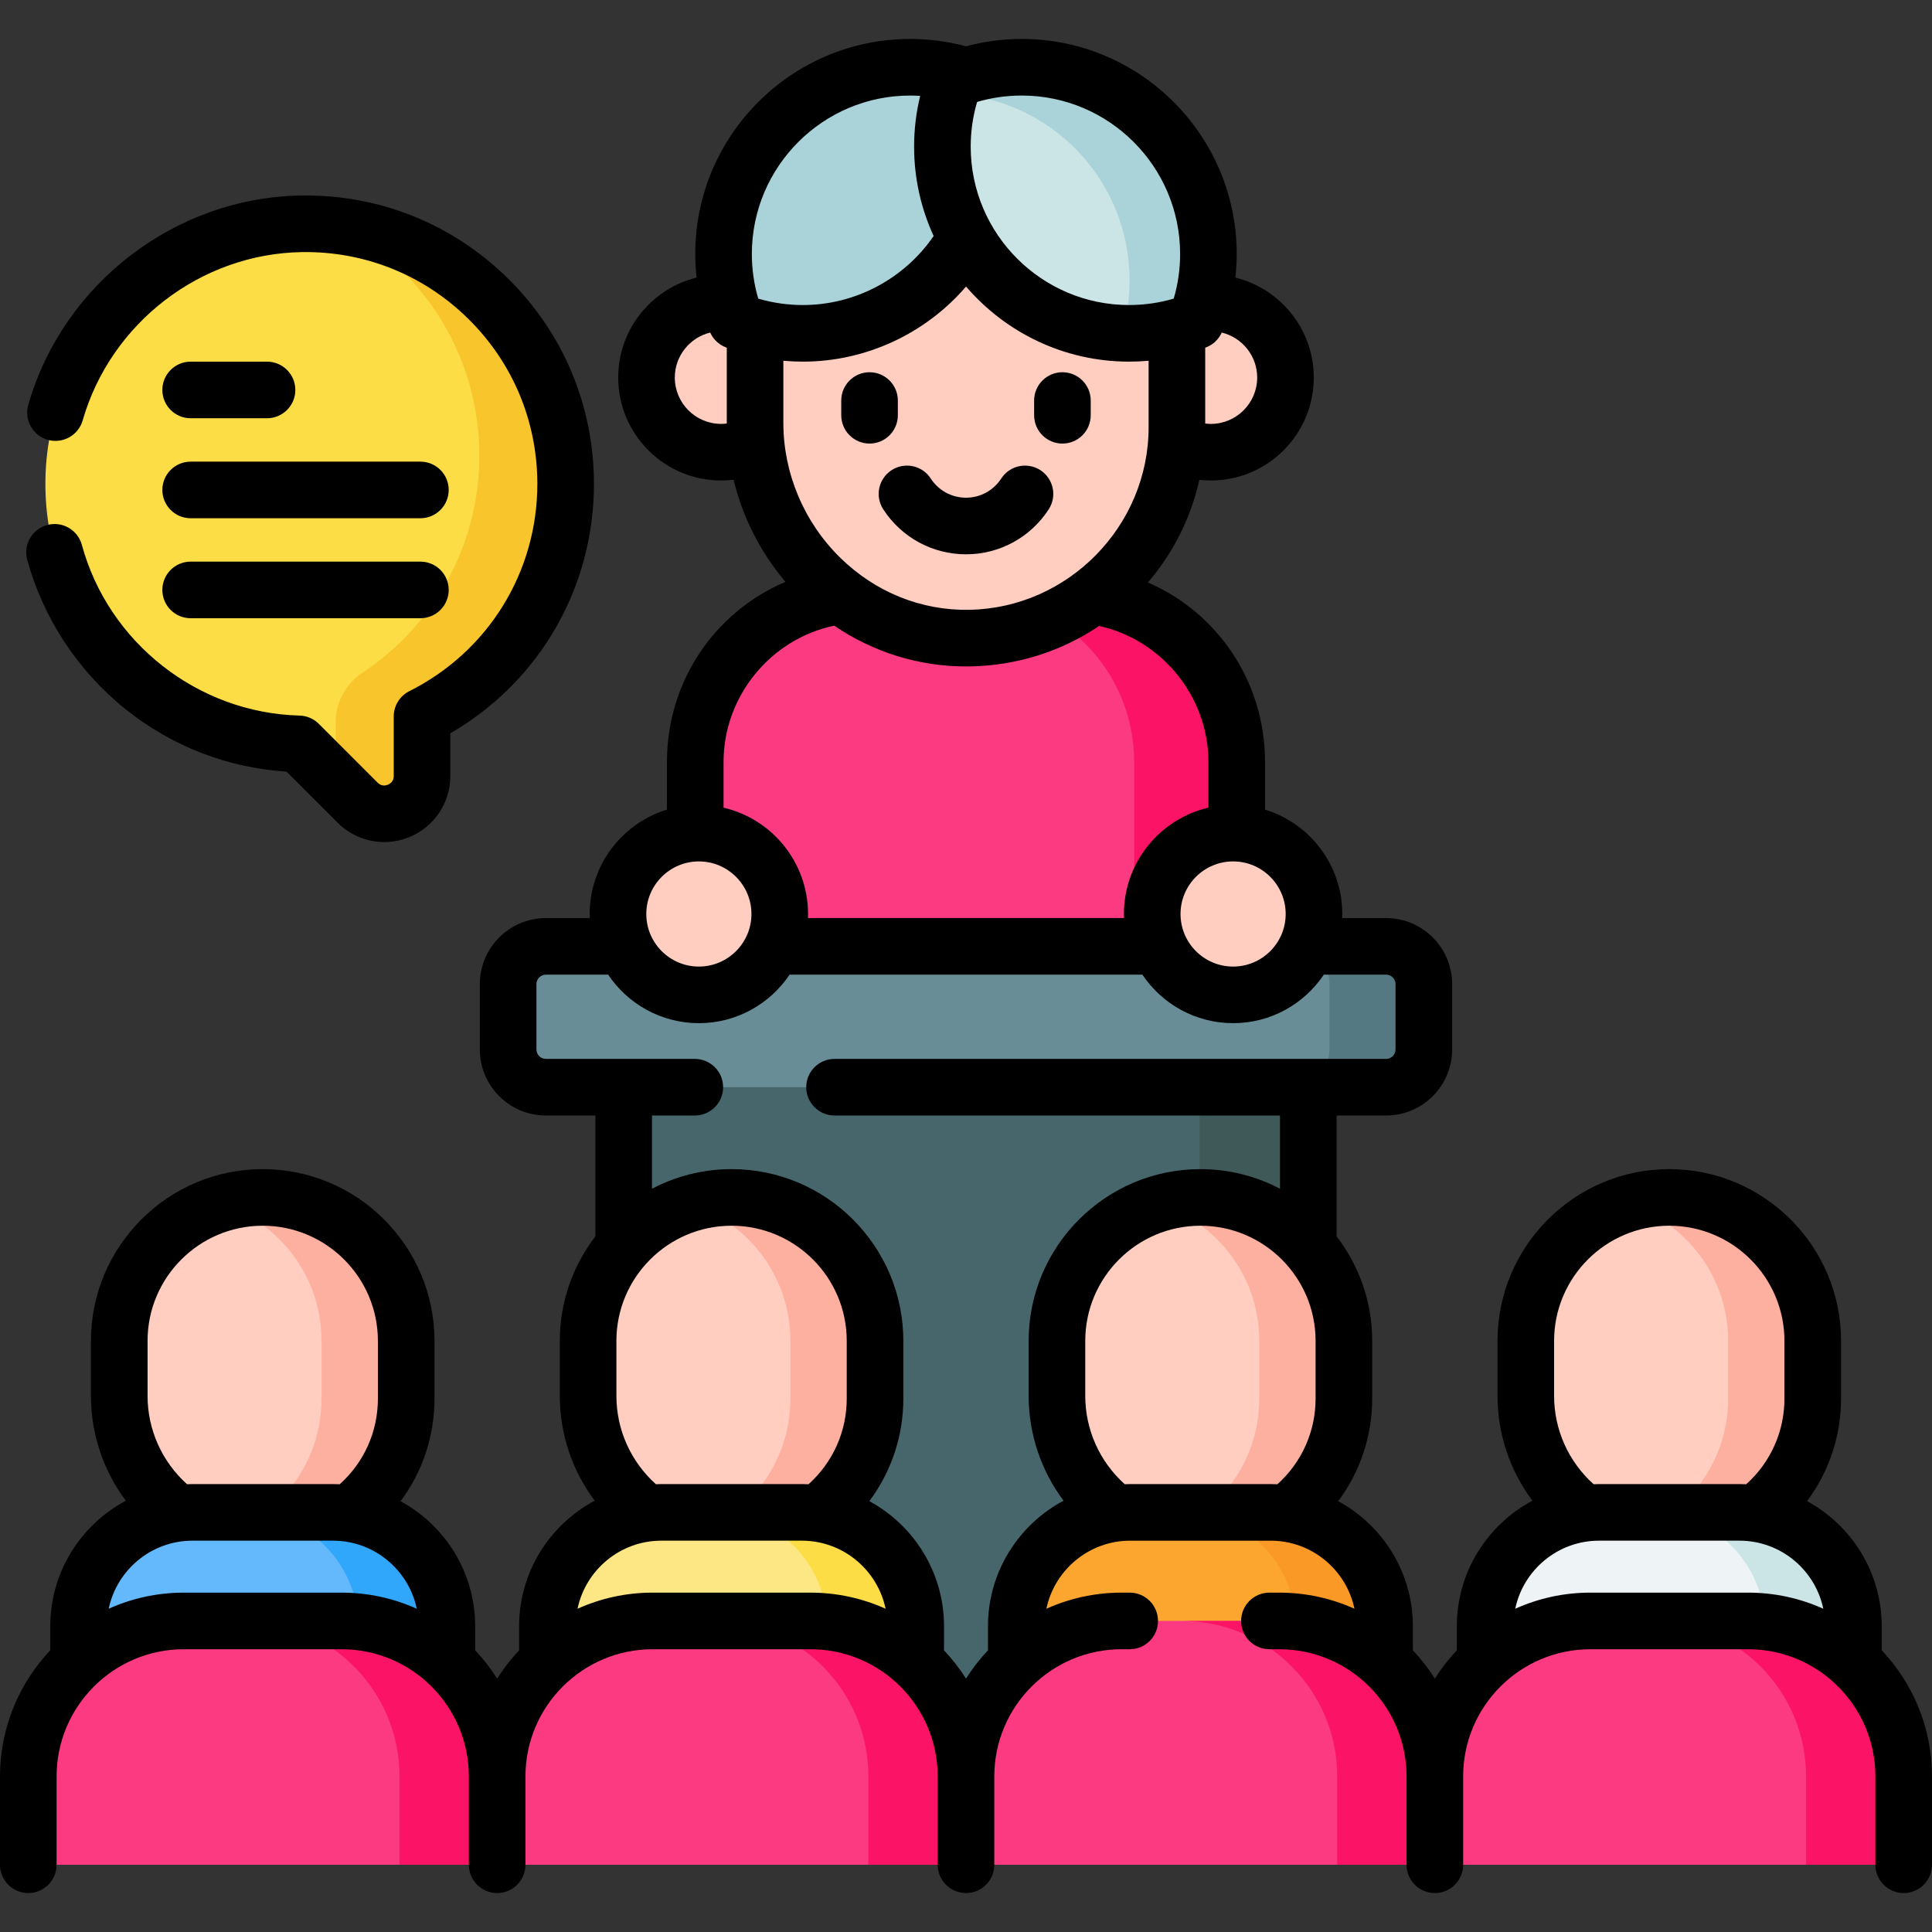 <svg id="Capa_1" enable-background="new 0 0 512 512" height="512" viewBox="0 0 512 512" width="512" xmlns="http://www.w3.org/2000/svg"><rect x="0" y="0" width="512" height="512" fill="#333333" stroke="none"/><g><g><g><g><g><circle cx="320.884" cy="100.056" fill="#ffcec0" r="19.783"/></g></g><g><g><circle cx="191.116" cy="100.056" fill="#ffcec0" r="19.783"/></g></g></g><g><g><g><g><g><g><path d="m327.744 314.153h-143.495v-112.24c0-24.512 19.871-44.384 44.384-44.384h54.728c24.512 0 44.384 19.871 44.384 44.384v112.24z" fill="#fb3a82"/><path d="m327.744 201.91v112.247h-27.18v-112.247c0-24.506-19.874-44.38-44.38-44.38h27.18c24.506 0 44.38 19.874 44.38 44.38z" fill="#fb1466"/></g><g><g><g><g><g><g><path d="m200.099 90.72v21.393c0 31.346 25.653 57.593 56.993 56.991 30.368-.583 54.802-25.379 54.802-55.887v-22.497c0-30.871-25.026-55.897-55.897-55.897-30.872-.001-55.898 25.025-55.898 55.897z" fill="#ffcec0"/></g></g></g></g></g></g><g><g><g><path d="m191.75 67.305c0 6.251 1.167 12.232 3.287 17.746 5.514 2.12 11.495 3.287 17.746 3.287 27.319 0 49.466-22.147 49.466-49.484 0-6.251-1.167-12.232-3.287-17.746-5.496-2.12-11.477-3.287-17.746-3.287-27.32 0-49.466 22.147-49.466 49.484z" fill="#a9d3d8"/></g></g><g><g><path d="m320.244 67.305c0 6.251-1.167 12.232-3.287 17.746-5.514 2.12-11.495 3.287-17.746 3.287-27.319 0-49.466-22.147-49.466-49.484 0-6.251 1.167-12.232 3.287-17.746 5.496-2.12 11.477-3.287 17.746-3.287 27.319 0 49.466 22.147 49.466 49.484z" fill="#cbe5e7"/><path d="m320.245 67.308c0 6.243-1.166 12.233-3.291 17.743-5.51 2.116-11.49 3.291-17.743 3.291-.63 0-1.26-.009-1.89-.038 1.316-4.447 2.022-9.158 2.022-14.029 0-26.703-21.128-48.451-47.568-49.448.367-1.269.79-2.511 1.26-3.723 5.491-2.116 11.471-3.281 17.743-3.281 27.324-.001 49.467 22.142 49.467 49.485z" fill="#a9d3d8"/></g></g></g></g></g><g><path d="m165.284 277.668h181.425v207.136h-181.425z" fill="#47666b"/><path d="m317.923 277.668h28.787v207.136h-28.787z" fill="#3f5959"/></g><g><path d="m367.33 288.121h-222.667c-5.523 0-10-4.477-10-10v-17.324c0-5.523 4.477-10 10-10h222.667c5.523 0 10 4.477 10 10v17.324c0 5.523-4.477 10-10 10z" fill="#688d97"/><path d="m377.327 260.799v17.32c0 5.52-4.47 10-10 10h-25c5.53 0 10-4.48 10-10v-17.32c0-5.52-4.47-10-10-10h25c5.53 0 10 4.48 10 10z" fill="#557983"/></g><g><g><circle cx="185.208" cy="242.218" fill="#ffcec0" r="21.432"/></g><g><circle cx="326.785" cy="242.218" fill="#ffcec0" r="21.432"/></g></g></g><g><g><g><g><g><g><path d="m31.603 355.352v14.551c0 21.322 17.449 39.175 38.767 38.765 20.656-.397 37.276-17.263 37.276-38.014v-15.302c0-20.999-17.023-38.022-38.022-38.022-20.998 0-38.021 17.023-38.021 38.022z" fill="#ffcec0"/></g><g><path d="m107.65 355.35v15.3c0 20.75-16.62 37.62-37.28 38.02-4.13.08-8.11-.53-11.85-1.71 15.47-4.82 26.7-19.25 26.7-36.31v-15.3c0-17.1-11.28-31.56-26.81-36.34 3.55-1.09 7.31-1.68 11.21-1.68h.01c20.99 0 38.02 17.02 38.02 38.02z" fill="#fdb0a0"/></g></g></g></g></g></g><g><g><g><path d="m118.428 480.375h-97.606v-49.39c0-16.673 13.516-30.19 30.19-30.19h37.226c16.673 0 30.19 13.516 30.19 30.19z" fill="#64b9fc"/><path d="m118.427 430.984v49.395h-23.487v-49.395c0-16.669-13.518-30.187-30.187-30.187h23.487c16.669-.001 30.187 13.518 30.187 30.187z" fill="#31a7fb"/></g></g></g><g><path d="m131.75 494.179h-124.25v-23.408c0-22.759 18.449-41.208 41.208-41.208h41.834c22.759 0 41.208 18.449 41.208 41.208z" fill="#fb3a82"/><path d="m131.75 470.773v23.407h-25.875v-23.407c0-22.76-18.447-41.207-41.207-41.207h25.875c22.76 0 41.207 18.447 41.207 41.207z" fill="#fb1466"/></g><g><g><g><g><g><g><path d="m155.853 355.352v14.551c0 21.322 17.449 39.175 38.767 38.765 20.656-.397 37.276-17.263 37.276-38.014v-15.302c0-20.999-17.023-38.022-38.022-38.022-20.998 0-38.021 17.023-38.021 38.022z" fill="#ffcec0"/></g><g><path d="m231.9 355.35v15.3c0 20.75-16.62 37.62-37.28 38.02-4.13.08-8.12-.53-11.86-1.71 15.48-4.81 26.71-19.25 26.71-36.31v-15.3c0-17.1-11.28-31.55-26.8-36.34 3.54-1.09 7.3-1.68 11.2-1.68h.01c20.99 0 38.02 17.02 38.02 38.02z" fill="#fdb0a0"/></g></g></g></g></g></g><g><g><g><path d="m242.678 480.375h-97.605v-49.39c0-16.673 13.516-30.19 30.19-30.19h37.226c16.673 0 30.19 13.516 30.19 30.19v49.39z" fill="#fde784"/><path d="m242.677 430.984v49.395h-23.488v-49.395c0-16.669-13.518-30.187-30.187-30.187h23.488c16.669-.001 30.187 13.518 30.187 30.187z" fill="#fddd45"/></g></g></g><g><path d="m256 494.179h-124.25v-23.408c0-22.759 18.449-41.208 41.208-41.208h41.834c22.759 0 41.208 18.449 41.208 41.208z" fill="#fb3a82"/><path d="m256 470.773v23.407h-25.875v-23.407c0-22.76-18.447-41.207-41.207-41.207h25.875c22.76 0 41.207 18.447 41.207 41.207z" fill="#fb1466"/></g><g><g><g><g><g><g><path d="m280.103 355.352v14.551c0 21.322 17.449 39.175 38.767 38.765 20.656-.397 37.276-17.263 37.276-38.014v-15.302c0-20.999-17.023-38.022-38.021-38.022-20.999 0-38.022 17.023-38.022 38.022z" fill="#ffcec0"/></g><g><path d="m356.15 355.35v15.3c0 20.75-16.62 37.62-37.28 38.02-4.13.08-8.11-.53-11.85-1.71 15.47-4.82 26.7-19.25 26.7-36.31v-15.3c0-17.1-11.28-31.56-26.81-36.34 3.55-1.09 7.31-1.68 11.21-1.68h.01c20.99 0 38.02 17.02 38.02 38.02z" fill="#fdb0a0"/></g></g></g></g></g></g><g><g><g><path d="m366.928 480.375h-97.605v-49.39c0-16.673 13.516-30.19 30.19-30.19h37.226c16.673 0 30.19 13.516 30.19 30.19v49.39z" fill="#fca62f"/><path d="m366.927 430.984v49.395h-23.487v-49.395c0-16.669-13.518-30.187-30.187-30.187h23.488c16.668-.001 30.186 13.518 30.186 30.187z" fill="#fb9927"/></g></g></g><g><path d="m380.25 494.179h-124.25v-23.408c0-22.759 18.449-41.208 41.208-41.208h41.834c22.759 0 41.208 18.449 41.208 41.208z" fill="#fb3a82"/><path d="m380.25 470.773v23.407h-25.875v-23.407c0-22.76-18.447-41.207-41.207-41.207h25.875c22.76 0 41.207 18.447 41.207 41.207z" fill="#fb1466"/></g><g><g><g><g><g><g><path d="m404.353 355.352v14.551c0 21.322 17.449 39.175 38.767 38.765 20.656-.397 37.276-17.263 37.276-38.014v-15.302c0-20.999-17.023-38.022-38.022-38.022-20.998 0-38.021 17.023-38.021 38.022z" fill="#ffcec0"/></g><g><path d="m480.4 355.35v15.3c0 20.75-16.62 37.62-37.28 38.02-4.13.08-8.12-.53-11.86-1.71 15.48-4.81 26.71-19.25 26.71-36.31v-15.3c0-17.1-11.28-31.55-26.8-36.34 3.54-1.09 7.3-1.68 11.2-1.68h.01c20.99 0 38.02 17.02 38.02 38.02z" fill="#fdb0a0"/></g></g></g></g></g></g><g><g><g><path d="m491.178 480.375h-97.605v-49.39c0-16.673 13.516-30.19 30.19-30.19h37.226c16.673 0 30.19 13.516 30.19 30.19v49.39z" fill="#eef4f5"/><path d="m491.177 430.984v49.395h-23.487v-49.395c0-16.669-13.518-30.187-30.187-30.187h23.488c16.668-.001 30.186 13.518 30.186 30.187z" fill="#cbe5e7"/></g></g></g><g><path d="m504.5 494.179h-124.25v-23.408c0-22.759 18.449-41.208 41.208-41.208h41.834c22.759 0 41.208 18.449 41.208 41.208z" fill="#fb3a82"/><path d="m504.5 470.773v23.407h-25.875v-23.407c0-22.76-18.447-41.207-41.207-41.207h25.875c22.76 0 41.207 18.447 41.207 41.207z" fill="#fb1466"/></g></g><g><g><path d="m149.902 128.239c0-38.412-31.416-69.485-69.956-68.928-36.866.533-67.124 30.58-67.9 67.442-.803 38.151 29.4 69.416 67.136 70.377l15.588 15.588c6.3 6.3 17.071 1.838 17.071-7.071v-15.777c22.566-11.327 38.061-34.663 38.061-61.631z" fill="#fddd45"/><path d="m149.905 128.24c0 26.97-15.5 50.3-38.06 61.63v15.78c0 8.908-10.77 13.37-17.07 7.07l-8.13-8.13c1.43-1.68 2.32-3.87 2.32-6.44v-6.85c0-5.283 2.724-10.144 7.129-13.06 18.639-12.339 30.931-33.475 30.931-57.5 0-26.28-14.7-49.13-36.33-60.76 33.47 4.729 59.21 33.489 59.21 68.26z" fill="#f8c52d"/></g></g></g></g><g><path d="m21.696 144.401c-1.088-3.997-5.21-6.356-9.207-5.267-3.997 1.088-6.355 5.209-5.267 9.207 4.233 15.556 13.551 29.674 26.236 39.753 12.276 9.754 26.905 15.39 42.478 16.396l13.531 13.532c3.356 3.355 7.812 5.134 12.356 5.134 2.257 0 4.538-.439 6.715-1.341 6.563-2.719 10.803-9.065 10.803-16.168v-11.307c23.594-13.672 38.06-38.588 38.06-66.101 0-20.625-8.091-39.959-22.781-54.439-14.688-14.478-34.151-22.301-54.783-21.988-33.337.481-63.087 23.287-72.346 55.458-1.146 3.98 1.153 8.136 5.133 9.282 3.977 1.143 8.136-1.153 9.282-5.133 7.448-25.877 31.359-44.222 58.149-44.609 16.566-.25 32.23 6.037 44.036 17.673 11.808 11.639 18.311 27.178 18.311 43.756 0 23.377-12.999 44.424-33.925 54.928-2.535 1.273-4.135 3.867-4.135 6.703v15.776c0 1.454-.967 2.071-1.543 2.31s-1.697.486-2.725-.542l-15.588-15.588c-1.359-1.36-3.19-2.146-5.112-2.194-26.899-.686-50.617-19.285-57.678-45.231z"/><path d="m50.525 110.841h20.242c4.142 0 7.5-3.358 7.5-7.5s-3.358-7.5-7.5-7.5h-20.242c-4.142 0-7.5 3.358-7.5 7.5s3.358 7.5 7.5 7.5z"/><path d="m50.525 137.339h60.886c4.142 0 7.5-3.358 7.5-7.5s-3.358-7.5-7.5-7.5h-60.886c-4.142 0-7.5 3.358-7.5 7.5s3.358 7.5 7.5 7.5z"/><path d="m50.525 163.837h60.886c4.142 0 7.5-3.358 7.5-7.5s-3.358-7.5-7.5-7.5h-60.886c-4.142 0-7.5 3.358-7.5 7.5s3.358 7.5 7.5 7.5z"/><path d="m230.439 117.55c4.142 0 7.5-3.358 7.5-7.5v-3.906c0-4.142-3.358-7.5-7.5-7.5s-7.5 3.358-7.5 7.5v3.906c0 4.142 3.358 7.5 7.5 7.5z"/><path d="m281.554 117.55c4.142 0 7.5-3.358 7.5-7.5v-3.906c0-4.142-3.358-7.5-7.5-7.5s-7.5 3.358-7.5 7.5v3.906c0 4.142 3.358 7.5 7.5 7.5z"/><path d="m234.072 134.979c4.851 7.463 13.047 11.919 21.925 11.919s17.074-4.456 21.925-11.919c2.257-3.473 1.272-8.118-2.201-10.376-3.472-2.256-8.118-1.272-10.376 2.201-2.073 3.189-5.568 5.094-9.348 5.094s-7.275-1.904-9.348-5.094c-2.258-3.474-6.903-4.458-10.376-2.201-3.473 2.258-4.459 6.903-2.201 10.376z"/><path d="m498.678 437.352v-6.367c0-14.31-8.017-26.781-19.795-33.162 5.802-7.773 9.014-17.238 9.014-27.169v-15.302c0-25.101-20.421-45.522-45.521-45.522s-45.521 20.421-45.521 45.522v14.551c0 10.151 3.296 19.839 9.25 27.799-11.905 6.342-20.031 18.879-20.031 33.283v6.367c-2.174 2.3-4.125 4.81-5.822 7.498-1.697-2.688-3.649-5.198-5.822-7.498v-6.367c0-14.31-8.017-26.781-19.795-33.162 5.802-7.773 9.014-17.238 9.014-27.169v-15.302c0-10.419-3.527-20.025-9.438-27.705v-32.026h13.121c9.649 0 17.5-7.851 17.5-17.5v-17.324c0-9.649-7.851-17.5-17.5-17.5h-11.64c.013-.359.027-.717.027-1.079 0-13.011-8.635-24.041-20.474-27.668v-12.637c0-21.177-12.473-39.506-31.032-47.554 6.752-7.893 11.391-17.192 13.629-27.193 1.005.111 2.019.173 3.042.173 15.044 0 27.283-12.239 27.283-27.283 0-12.802-8.866-23.568-20.779-26.494.227-2.07.355-4.156.355-6.257 0-31.421-25.555-56.984-56.966-56.984-5.036 0-9.983.663-14.777 1.952-4.801-1.29-9.768-1.952-14.786-1.952-31.411 0-56.966 25.563-56.966 56.984 0 2.102.128 4.188.355 6.259-11.91 2.928-20.772 13.692-20.772 26.492 0 15.044 12.239 27.283 27.283 27.283 1.11 0 2.208-.074 3.296-.205 2.391 9.912 7.098 19.233 13.751 27.063-18.769 7.961-31.413 26.393-31.413 47.715v12.637c-11.839 3.627-20.474 14.657-20.474 27.668 0 .362.014.72.027 1.079h-11.64c-9.649 0-17.5 7.851-17.5 17.5v17.324c0 9.649 7.851 17.5 17.5 17.5h13.121v32.034c-5.907 7.679-9.431 17.282-9.431 27.697v14.551c0 10.151 3.296 19.839 9.25 27.799-11.905 6.342-20.031 18.879-20.031 33.283v6.367c-2.174 2.3-4.125 4.81-5.822 7.498-1.697-2.688-3.649-5.198-5.822-7.498v-6.367c0-14.301-8.007-26.766-19.772-33.151 5.796-7.754 8.991-17.197 8.991-27.181v-15.302c0-25.101-20.421-45.521-45.521-45.521s-45.521 20.421-45.521 45.521v14.552c0 10.139 3.296 19.836 9.247 27.8-11.904 6.342-20.028 18.879-20.028 33.282v6.367c-8.248 8.73-13.322 20.49-13.322 33.42v23.408c0 4.142 3.358 7.5 7.5 7.5s7.5-3.358 7.5-7.5v-23.408c0-18.586 15.121-33.708 33.708-33.708h41.834c18.587 0 33.708 15.122 33.708 33.708v23.408c0 4.142 3.358 7.5 7.5 7.5s7.5-3.358 7.5-7.5v-23.408c0-18.586 15.121-33.708 33.708-33.708h41.834c18.587 0 33.708 15.122 33.708 33.708v23.408c0 4.142 3.358 7.5 7.5 7.5s7.5-3.358 7.5-7.5v-23.408c0-18.586 15.122-33.708 33.708-33.708h2.176c4.142 0 7.5-3.358 7.5-7.5s-3.358-7.5-7.5-7.5h-2.176c-7.089 0-13.822 1.535-19.904 4.27 2.153-10.287 11.292-18.037 22.208-18.037h37.226c10.917 0 20.056 7.75 22.208 18.037-6.082-2.735-12.815-4.27-19.904-4.27h-2.631c-4.142 0-7.5 3.358-7.5 7.5s3.358 7.5 7.5 7.5h2.631c18.586 0 33.708 15.122 33.708 33.708v23.408c0 4.142 3.358 7.5 7.5 7.5s7.5-3.358 7.5-7.5v-23.408c0-18.586 15.121-33.708 33.708-33.708h41.834c18.587 0 33.708 15.122 33.708 33.708v23.408c0 4.142 3.358 7.5 7.5 7.5s7.5-3.358 7.5-7.5v-23.408c0-12.93-5.074-24.69-13.322-33.419zm-459.574-67.449v-14.552c0-16.83 13.692-30.521 30.521-30.521s30.521 13.692 30.521 30.521v15.302c0 8.758-3.665 16.898-10.116 22.688-.594-.028-1.191-.045-1.792-.045h-37.226c-.485 0-.965.018-1.445.037-6.661-6.004-10.463-14.467-10.463-23.43zm9.604 52.16c-7.089 0-13.822 1.535-19.904 4.27 2.153-10.287 11.292-18.037 22.208-18.037h37.226c10.917 0 20.056 7.75 22.208 18.037-6.082-2.735-12.815-4.27-19.904-4.27zm288.03-28.767h-37.226c-.484 0-.963.018-1.443.037-6.667-6.004-10.466-14.456-10.466-23.429v-14.551c0-16.83 13.692-30.522 30.521-30.522s30.521 13.692 30.521 30.522v15.302c0 8.707-3.674 16.891-10.124 22.687-.59-.029-1.185-.046-1.783-.046zm3.98-151.078c0 7.682-6.25 13.932-13.933 13.932-7.682 0-13.932-6.25-13.932-13.932 0-7.683 6.25-13.933 13.932-13.933 7.683.001 13.933 6.251 13.933 13.933zm-7.551-142.162c0 6.773-5.51 12.283-12.283 12.283-.503 0-.998-.039-1.49-.099v-20.098c.084-.032.169-.059.253-.091 1.848-.71 3.325-2.125 4.135-3.918 5.377 1.308 9.385 6.15 9.385 11.923zm-20.423-32.751c0 4.036-.57 8.003-1.697 11.835-3.833 1.127-7.8 1.697-11.835 1.697-23.14 0-41.966-18.834-41.966-41.984 0-4.037.57-8.005 1.698-11.839 3.821-1.125 7.788-1.694 11.834-1.694 23.14.001 41.966 18.835 41.966 41.985zm-71.529-41.984c.883 0 1.763.037 2.641.092-1.064 4.383-1.611 8.88-1.611 13.441 0 8.452 1.863 16.473 5.178 23.693-7.782 11.35-20.783 18.291-34.641 18.291-4.036 0-8.003-.57-11.835-1.697-1.127-3.833-1.697-7.8-1.697-11.835 0-23.151 18.825-41.985 41.965-41.985zm-50.099 87.018c-6.773 0-12.283-5.51-12.283-12.283 0-5.771 4.006-10.612 9.379-11.922.81 1.793 2.287 3.207 4.134 3.917.084.032.17.059.254.091v19.97c0 .043.003.086.003.129-.491.059-.986.098-1.487.098zm16.483-16.736c1.717.155 3.445.235 5.183.235 16.715 0 32.511-7.435 43.234-19.896 10.456 12.167 25.935 19.896 43.195 19.896 1.738 0 3.466-.079 5.183-.235v17.613c0 26.179-21.284 47.886-47.446 48.389-12.787.261-24.969-4.667-34.314-13.835-9.555-9.373-15.035-22.369-15.035-35.657zm13.48 70.204c10.329 7.031 22.384 10.806 34.946 10.806.403 0 .808-.004 1.211-.012 12.311-.236 24.044-3.979 34.051-10.71 16.656 3.664 28.957 18.759 28.957 36.021v12.128c-12.812 2.974-22.391 14.474-22.391 28.178 0 .362.014.72.027 1.079h-83.767c.013-.359.027-.717.027-1.079 0-13.703-9.579-25.204-22.391-28.178v-12.128c.001-17.391 12.483-32.586 29.33-36.105zm-35.871 62.479c7.683 0 13.933 6.25 13.933 13.933 0 7.682-6.25 13.932-13.933 13.932-7.682 0-13.932-6.25-13.932-13.932 0-7.683 6.25-13.933 13.932-13.933zm-21.854 141.617v-14.551c0-16.83 13.692-30.522 30.521-30.522s30.521 13.692 30.521 30.522v15.302c0 8.707-3.674 16.891-10.124 22.687-.592-.028-1.186-.045-1.784-.045h-37.226c-.484 0-.963.018-1.443.037-6.667-6.004-10.465-14.457-10.465-23.43zm9.604 52.16c-7.089 0-13.822 1.535-19.904 4.27 2.153-10.287 11.292-18.037 22.208-18.037h37.226c10.917 0 20.056 7.75 22.208 18.037-6.082-2.735-12.815-4.27-19.904-4.27zm77.22 15.289v-6.367c0-14.31-8.017-26.781-19.795-33.162 5.802-7.773 9.014-17.238 9.014-27.169v-15.302c0-25.101-20.421-45.522-45.521-45.522-7.608 0-14.781 1.886-21.091 5.2v-19.409h11.352c4.142 0 7.5-3.358 7.5-7.5s-3.358-7.5-7.5-7.5h-39.472c-1.378 0-2.5-1.122-2.5-2.5v-17.324c0-1.378 1.122-2.5 2.5-2.5h16.505c5.197 7.745 14.032 12.853 24.039 12.853s18.843-5.108 24.04-12.853h93.498c5.197 7.745 14.032 12.853 24.039 12.853s18.843-5.108 24.04-12.853h16.505c1.378 0 2.5 1.122 2.5 2.5v17.324c0 1.378-1.122 2.5-2.5 2.5h-146.169c-4.142 0-7.5 3.358-7.5 7.5s3.358 7.5 7.5 7.5h118.047v19.405c-6.308-3.312-13.478-5.196-21.084-5.196-25.101 0-45.521 20.421-45.521 45.522v14.551c0 10.151 3.296 19.839 9.25 27.799-11.905 6.342-20.031 18.879-20.031 33.283v6.367c-2.174 2.3-4.125 4.81-5.822 7.498-1.698-2.688-3.65-5.198-5.823-7.498zm161.676-67.449v-14.551c0-16.83 13.692-30.522 30.521-30.522s30.521 13.692 30.521 30.522v15.302c0 8.707-3.674 16.891-10.124 22.687-.592-.028-1.186-.045-1.784-.045h-37.226c-.484 0-.963.018-1.443.037-6.667-6.004-10.465-14.457-10.465-23.43zm9.604 52.16c-7.089 0-13.822 1.535-19.904 4.27 2.153-10.287 11.292-18.037 22.208-18.037h37.226c10.917 0 20.056 7.75 22.208 18.037-6.082-2.735-12.815-4.27-19.904-4.27z"/></g></g></svg>